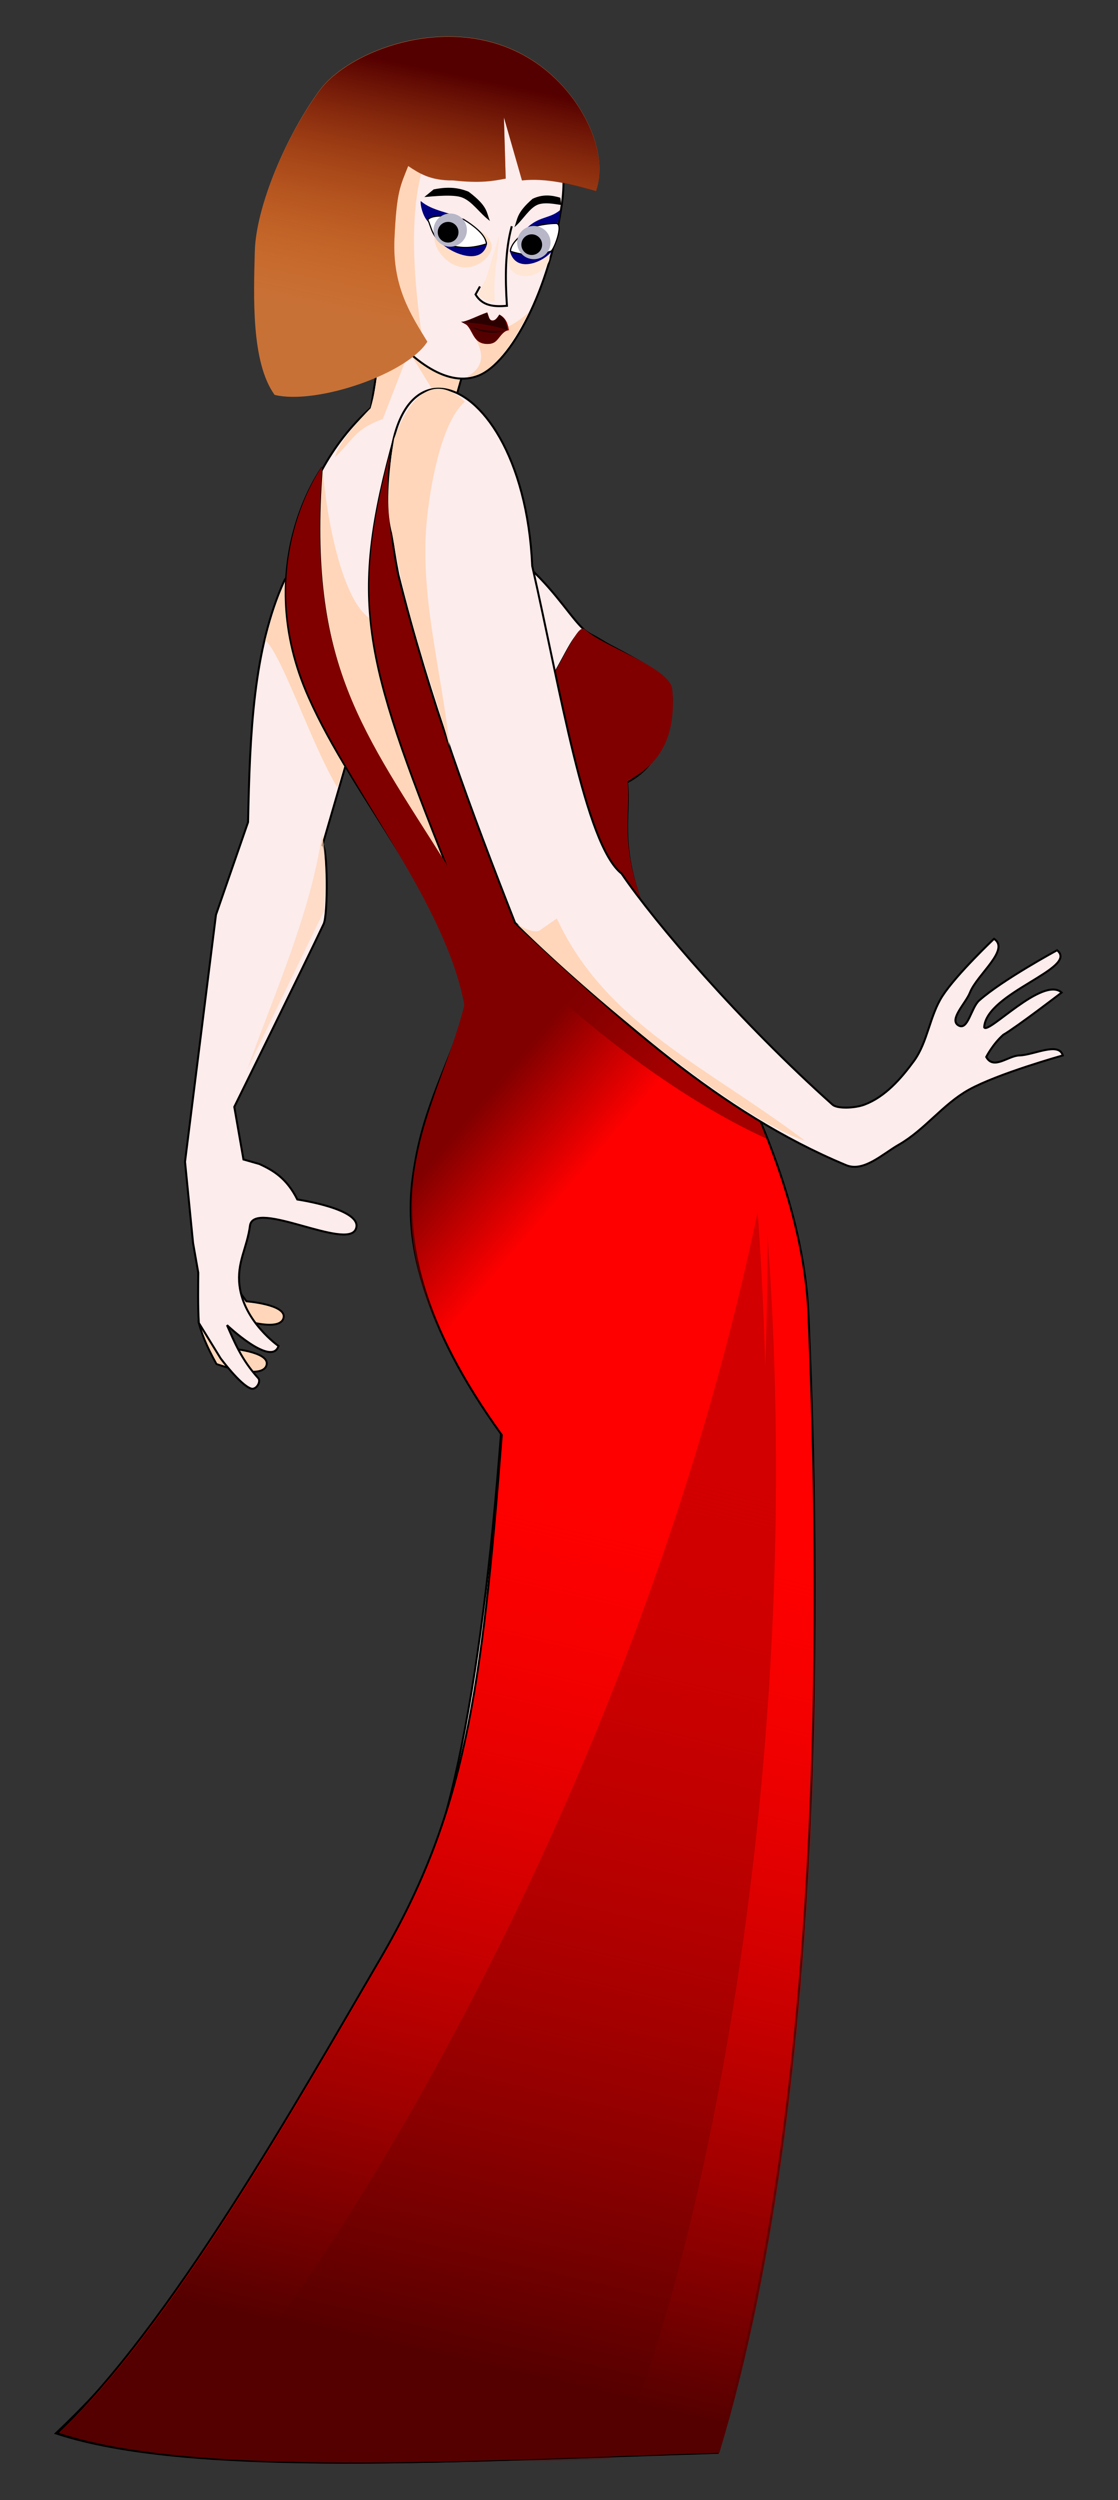 <?xml version="1.0" encoding="UTF-8"?>
<!DOCTYPE svg  PUBLIC '-//W3C//DTD SVG 1.1//EN'  'http://www.w3.org/Graphics/SVG/1.1/DTD/svg11.dtd'>
<svg enable-background="new 0 0 737.316 1648.711" version="1.1" viewBox="0 0 737.32 1648.7" xml:space="preserve" xmlns="http://www.w3.org/2000/svg">
<rect x="0" y="0" width="737.32" height="1648.7" fill="#333333" stroke="none"/>
<g transform="translate(0 -3.4646e-6)">
	<path d="m130.76 870.8 10.439 4.305 10.118 14.064s26.419 2.048 24.528 10.776c-2.335 10.781-33.09-0.42-33.09-0.42-6.832-12.28-10.318-21.18-11.995-28.725z" fill="#FFD6B9" stroke="#000" stroke-width="1.265"/>
	<path d="m139.58 838.37 12.806 5.724 10.118 14.064s26.42 2.048 24.528 10.776c-2.335 10.781-33.09-0.42-33.09-0.42-6.832-12.279-12.685-22.601-14.362-30.144z" fill="#FFD6B9" stroke="#000" stroke-width="1.265"/>
	<path d="m187.77 382.34c-20.972 45.555-22.95 102.48-24.183 159.85l-21.161 61.075-20.404 162.87 5.29 53.534 3.433 19.574c-0.065 8.895-0.291 22.131 0.361 33.147l14.394 23.407s12.951 17.468 19.986 19.886c3.517 1.209 6.832-4.641 4.85-6.825-11.166-12.305-15.74-23.913-20.642-34.978 0 0 29.479 27.86 33.99 13.754 0 0-22.797-15.869-25.714-39.74-1.895-15.505 5.059-24.911 6.945-39.909 3.285-16.947 63.653 16.602 69.709 2.636 5.725-13.205-38.541-19.604-38.541-19.604-7.048-14.1-15.908-19.163-24.938-23.375l-10.58-3.016-6.046-34.685s47.129-95.483 58.947-120.64c2.917-6.21 2.658-51.345-0.756-52.026l26.451-91.235 18.137-74.648c-12.892-60.019-38.572-49.155-69.526-9.048l-2e-3 1e-3z" fill="#FCECEC" stroke="#000" stroke-width="1.317"/>
	<path d="m252.74 218.44-8.093 50.451c-53.001 46.834-66.984 132.42-43.207 186.28 29.002 65.69 94.104 138.48 106.49 205.39-18.222 84.561-84.678 130.82 22.52 284.49-13.047 169.64-36.491 294.83-77.706 344-68.94 139.39-140.9 244.61-215.89 315.64 89.65 29.587 269.3 17.733 433.91 12.796 77.943-256.33 65.07-626.23 59.851-750.69-5.219-124.47-104.42-256.73-104.42-256.73-22.744-51.822-12.359-72.918-15.285-94.181 27.614-14.164 34.285-45.216 31.537-61.571-3.403-13.166-45.566-29.607-56.443-38.418-8.357-6.77-18.003-23.992-37.083-41.735-8.844-34.555-15.188-51.537-29.071-83.396 0 0-5.401-20.935-22.303-17.446l17.195-60.579-62 5.712z" fill="#FCECEC" stroke="#000" stroke-width="1.317"/>
	<path d="m293.87 575.22c-11.572-77.076-57.957-144.16-40-165.55-21.94 5.574-36.944-52.004-40.973-99.412-29.951 70.324 36.546 236.65 80.973 264.96v-4e-3z" fill="#FFD6B9"/>
	<path d="m268.32 229.55 36.917 14.116-9.078 31.154-27.839-45.27z" fill="#FFD6B9"/>
	<path d="m370.62 134.09c-8.167 57.449-33.536 104.64-54.788 113.49-40.069 16.676-95.284-69.417-98.857-109.92-5.335-60.474 28.047-108.73 71.463-108.73 43.415 0 90.728 45.062 82.184 105.17h-2e-3z" fill="#FCECEC" stroke="#000" stroke-width="1.317"/>
	<path d="m278.54 223.16c-11.572-77.076-3.945-117.86 14.012-139.24l-57.805 47.043c3.491 51.452 16.083 50.345 43.793 92.2z" fill="#FFD6B9"/>
	<path d="m192 378.87 37.921 116.51-7.498 23.82c-16.942-28.083-36.076-86.478-47.411-96.972 6.527-24.606 11.841-38.922 16.988-43.362z" fill="#FFD6B9"/>
	<path d="m212.22 308.72s-47.323 64.628-8.511 151.34c29.002 65.69 92.299 135.18 104.68 202.08-19.149 68.788-83.853 136.98 22.52 284.19-13.047 169.64-24.41 250.06-79.813 344.91-55.402 94.844-138.2 242.2-213.18 313.22 89.65 29.587 270.8 18.033 435.41 13.096 77.943-256.33 65.07-626.23 59.851-750.69-5.219-124.47-104.42-256.73-104.42-256.73-22.744-51.822-12.359-72.918-15.285-94.181 27.614-14.164 27.312-45.529 25.606-58.407-1.073-8.097-45.428-39.411-53.148-40.496-7.106-0.997-9.57 9.482-26.682 38.524-60.36-26.513-95.048-171.93-98.835-168.62-30.499 109.61-20.91 145.64 34.739 285.72-56.362-89.935-92.82-133.36-82.946-263.95l4e-3 -8e-3z" fill="#f00" stroke="#000" stroke-width="1.317"/>
	<path d="m277.46 132.57c-0.463 2.711 1.853 12.482 6.549 14.907-0.544-5.087 21.422-3.305 22.06-2.668-9.446-5.009-20.768-5.467-28.609-12.239z" fill="#000080"/>
	<path d="m324.1 164.22c-1.385 6.157-10.546 14.022-20.881 11.708s-17.93-13.931-16.546-20.088c1.385-6.157 10.886-9.273 21.222-6.959 10.335 2.314 17.591 9.181 16.205 15.339z" fill="#FFDEC5"/>
	<path d="m321.12 161.22c-4.656 17.82-34.98 0.311-33.837-7.13-5.337-4.954 35.255-3.169 33.837 7.13z" fill="#000080"/>
	<path d="m290.95 142.47c-4.261-0.022-7.523 0.736-8.849 2.449 2.542 4.707 2.625 12.944 12.189 15.934 6.727 2.294 14.062 3.927 26.483 0-0.274-5.152-6.172-10.638-14.972-16.163-5.327-1.399-10.589-2.198-14.851-2.22z" fill="#fff" stroke="#000" stroke-width=".79"/>
	<path d="m369.39 138.52c0.463 2.711-1.853 12.482-6.549 14.907 0.544-5.087-18.999 1.207-19.638 1.844 10.233-13.784 18.346-9.979 26.187-16.751z" fill="#000080"/>
	<path d="m362.33 170.98c-1.099 6.157-11.022 13.004-19.225 10.69-8.204-2.314-8.619-8.696-7.519-14.854 1.099-6.157 5.676-13.489 13.88-11.175 8.204 2.315 13.964 9.182 12.864 15.339z" fill="#FFE6D5"/>
	<path d="m337.52 149.18c-4.514 16.335-4.378 34.243-3.2 52.502-8.257 0.67-16.054 0.266-20.704-7.492l2.926-5.286" fill="none" stroke="#000" stroke-width="1.317"/>
	<path d="m336.31 165.77c4.657 17.82 30.23 3.098 29.088-4.342 5.337-4.954-30.507-5.957-29.088 4.342z" fill="#000080"/>
	<path d="m366.46 147.34c6.104-0.439-1.813 19.134-3.34 18.382-6.727 2.294-14.062 3.927-26.483 0 0.274-5.152 6.172-10.638 14.972-16.163 5.327-1.399 10.589-2.199 14.851-2.219z" fill="#fff" stroke="#000" stroke-width=".79"/>
	<g transform="matrix(1.422 0 0 1.419 -231.63 -460.7)">
		<ellipse cx="410.48" cy="437.4" rx="7.739" ry="7.721" fill="#B7B7C8"/>
		<ellipse cx="409.5" cy="438.37" rx="4.815" ry="4.804"/>
	</g>
	<path d="m339.24 149.84c5.665-4.681 9.997-13.019 15.843-15.025s15.157 0.851 15.064 0.173l-0.627-4.603c-5.716-1.713-11.629-2.423-18.298 0.722-10.813 9.413-9.781 13.322-11.982 18.733z"/>
	<path d="m323.14 145.71c-6.889-4.933-11.881-13.459-19.153-15.728-7.271-2.27-24.598 0.312-24.061-0.125l6.076-4.955c7.321-1.452 14.833-1.893 23.077 1.551 13.119 9.893 11.59 13.751 14.061 19.257z"/>
	<path d="m308.17 248.38c17.175 0.171 31.12-24.714 40.695-42.573-15.71 14.305-26.176 12.913-37.336 13.6 6.443 11.052 10.059 21.049-3.359 28.973z" fill="#FFD6B9"/>
	<g transform="matrix(1.422 0 0 1.419 -262.91 -483.35)">
		<path d="m398.58 490.05c11.685 1.498 14.134 1.545 22.149 3.877-4.644 1.453-4.365 7.294-10.983 6.504s-5.463-8.956-11.166-10.381z" fill="#a00"/>
		<path d="m398.8 490.12c8.977 5.015 13.01 6.044 22.142 3.973-0.432-2.449-0.956-5.365-4.445-7.301-0.953 1.383-1.886 3.001-3.469 2.735-1.321-0.222-1.419-1.897-2.167-3.734-4.06 1.374-10.173 4.63-12.061 4.327z" fill="#B30000"/>
		
			<linearGradient id="e" x1="18375" x2="18375" y1="2239.9" y2="2321.8" gradientTransform="matrix(.034 .005 .008 -.051 -241.37 506.53)" gradientUnits="userSpaceOnUse">
			<stop stop-color="#2B0000" offset="0"/>
			<stop stop-color="#B30000" stop-opacity="0" offset="1"/>
		</linearGradient>
		<path d="m398.78 490.2c8.977 5.015 12.509 5.941 21.643 3.869-0.697-2.714-0.456-5.262-3.945-7.198-0.953 1.383-1.886 3.001-3.469 2.735-1.321-0.222-1.419-1.897-2.167-3.734-4.06 1.374-10.173 4.63-12.062 4.328z" fill="url(#e)"/>
		
			<linearGradient id="d" x1="18263" x2="18261" y1="2164" y2="2250.9" gradientTransform="matrix(.034 .005 .008 -.051 -237.5 508.35)" gradientUnits="userSpaceOnUse">
			<stop stop-color="#500" offset="0"/>
			<stop stop-color="#a00" stop-opacity="0" offset="1"/>
		</linearGradient>
		<path d="m399.1 490.28c7.507 0.546 13.269 1.333 21.284 3.665-5.226 2.458-3.869 7.188-10.488 6.398-6.619-0.789-5.199-8.109-10.796-10.063z" fill="url(#d)"/>
		
			<path d="m405.99 493.25c4.735 1.4 7.883 1.059 13.201 1.208l0.785-0.433c-4.391 2.019-11.762 1.614-16.1-1.305l2.114 0.53z" fill="#2B0000"/>
		
	</g>
	<g transform="matrix(1.422 0 0 1.419 -264.34 -465.57)">
		<ellipse cx="394.7" cy="435.04" rx="7.739" ry="7.721" fill="#B7B7C8"/>
		<ellipse cx="393.72" cy="436.02" rx="4.815" ry="4.804"/>
	</g>
	<path d="m329.28 155.13c-1.61 21.262-4.052 25.373-2.962 43.632-7.643 0.67-11.065-4.733-11.065-4.733l5.276-10.214" fill="#FFE6D5"/>
	<path d="m252.47 276.28c-17.878 6.611-18.466 12.149-31.491 25.26 2.404-11.544 23.437-32.305 23.437-32.305 2.496-8.766 4.221-17.826 4.51-28.178 14.128 1.804 15.983-7.831 22.37-13.241l-18.826 48.464z" fill="#FFD6B9"/>
	<path d="m298.96 118.84c17.746 1.995 26.13 0.398 34.541-1.188l-1.191-40.405 11.911 41.592c16.278-1.724 32.555 2.498 48.833 7.13 7.582-21.554-4.34-51.011-23.822-71.3-52.699-54.885-136.38-25.119-158.41 4.753s-42.007 76.75-42.774 106.45c-0.768 29.699-2.459 73.113 13.071 94.544 27.235 6.665 87.183-13.53 100.72-35.084-11.26-18.318-23.125-36.661-21.699-68.058s3.782-34.493 9.048-47.939c7.29 4.842 14.585 9.681 29.776 9.507l1e-3 -3e-3z" fill="#C87137"/>
	
		<linearGradient id="c" x1="204.51" x2="259.22" y1="638.99" y2="592.85" gradientTransform="matrix(1.138 0 0 -1.135 130.71 1397.6)" gradientUnits="userSpaceOnUse">
		<stop stop-color="#800000" offset="0"/>
		<stop stop-color="#800000" stop-opacity="0" offset="1"/>
	</linearGradient>
	<path d="m212.5 307.52s-47.323 64.628-8.511 151.34c29.002 65.69 89.876 137 102.26 203.9-18.222 74.658-80.75 144.53 24.943 282.36l202.28-79.462c-5.219-124.47-104.42-256.73-104.42-256.73-22.744-51.822-12.359-72.917-15.285-94.181 28.714-13.725 31.402-40.121 29.56-60.78-3.086-14.571-46.6-27.962-57.089-38.553-4.712-4.758-9.989 10.6-26.694 38.953-60.36-26.513-95.048-171.93-98.835-168.62-30.499 109.61-20.91 145.64 34.739 285.72-56.362-89.935-92.82-133.36-82.946-263.95l-0.01-8e-3z" fill="url(#c)"/>
	<path d="m352.85 601.3-13.436 28.144c28.302 31.155 97.943 90.37 166.26 121.53l-13.511-31.247-139.32-118.43z" enable-background="new    " fill="#800000" opacity=".711"/>
	<path d="m262.59 378.58c20.692 82.897 48.448 156.98 77.084 229.97 67.491 62.441 134.27 124.87 218.4 159.85 11.486 4.775 23.964-7.405 34.764-13.572 16.971-9.691 29.022-26.69 46.099-36.192 19.21-10.689 61.969-22.62 61.969-22.62-2.645-9.179-19.148-0.221-28.717 0-7.263 0.168-16.93 9.771-21.771 1.008 0 0 4.159-8.308 11.191-14.58 9.294-5.455 38.541-27.898 38.541-27.898-12.371-11.142-48.765 28.117-51.077 22.906 1.328-22.933 62.781-38.988 48.055-50.805 0 0-36.169 19.62-51.389 33.176-5.306 4.727-7.332 19.917-13.542 16.456-6.704-3.737 4.678-14.607 7.497-21.734 4.76-12.035 26.65-28.245 15.87-35.439 0 0-24.82 23.495-34.007 37.7-8.501 13.144-9.653 30.339-18.893 42.978-8.519 11.652-18.977 23.547-32.496 28.653-6.597 2.492-18.267 2.812-21.161 0-60.5-54.008-117.13-119.95-139.05-152.31-24.078-19.006-40.516-121.85-58.947-202.82-6.382-144.14-122.59-169.28-88.419 5.278l-3e-3 -4e-3z" fill="#FCECEC" stroke="#000" stroke-width="1.317"/>
	
		<linearGradient id="b" x1="-248.61" x2="-125.51" y1="18.043" y2="553.79" gradientTransform="matrix(1.138 0 0 -1.135 491.36 1557.3)" gradientUnits="userSpaceOnUse">
		<stop stop-color="#500" offset="0"/>
		<stop stop-color="#f00" stop-opacity="0" offset="1"/>
	</linearGradient>
	<path d="m213.3 308.67s-47.323 64.628-8.511 151.34c29.002 65.69 122.06 149.72 134.44 216.62-18.222 84.561-112.93 133.99-7.24 269.65-13.047 169.64-24.41 250.06-79.813 344.91-55.402 94.844-138.2 242.2-213.18 313.22 89.65 29.587 270.8 18.033 435.41 13.097 77.943-256.33 65.07-626.23 59.851-750.69s-104.42-256.74-104.42-256.74c-22.744-51.822-12.359-72.918-15.285-94.181 27.614-14.164 29.54-29.004 26.397-64.338-9.957-7.31-39.887-46.516-98.186-21.002-60.36-26.513-77.482-146.96-81.268-143.65-30.5 109.61-20.91 145.64 34.739 285.72-56.362-89.935-92.82-133.36-82.946-263.95l3e-3 -9e-3z" fill="url(#b)"/>
	<g enable-background="new    " fill="#500" opacity=".263">
		<path d="m499.66 799.12c31.224 425.86-75.976 776.15-104.14 807.57-107.95 5.264-197.72 4.486-273.75-0.866 86.043-85.359 297.44-419.33 377.89-806.71v4e-3z"/>
	
	
		<path d="m506.15 813.83c31.224 425.86-75.976 776.15-104.14 807.57-107.95 5.265-83.956-5.471-159.98-10.823 139.85-59.795 264.46-338.85 264.13-796.75v6e-3z"/>
	</g>
	
		<linearGradient id="a" x1="330.96" x2="300.16" y1="1244.8" y2="1096.2" gradientTransform="matrix(1.138 0 0 -1.135 -76.347 1461.9)" gradientUnits="userSpaceOnUse">
		<stop stop-color="#500" offset="0"/>
		<stop stop-color="#D45500" stop-opacity="0" offset="1"/>
	</linearGradient>
	<path d="m298.98 119.05c17.746 1.995 26.13 0.398 34.541-1.188l-1.191-40.405 11.911 41.592c16.278-1.724 32.555 2.498 48.833 7.13 7.582-21.554-4.34-51.011-23.822-71.302-52.699-54.885-136.38-25.119-158.41 4.753s-42.007 76.75-42.774 106.45c-0.767 29.7-2.459 73.113 13.071 94.544 27.235 6.665 87.183-13.53 100.72-35.084-11.26-18.318-23.125-36.661-21.699-68.058s3.782-34.493 9.048-47.939c7.29 4.842 14.585 9.681 29.776 9.507l1e-3 -1e-3z" fill="url(#a)"/>
	<path d="m212.34 550.44c1.778 7.488 2.811 21.481 1.471 50.016l-50.605 104.45c16.192-45.967 41.614-101.95 49.134-154.46z" enable-background="new    " fill="#FFD6B9" opacity=".711"/>
	<path d="m356.12 613.44c-4.299 2.989-15.069-4.013-15.069-4.013 57.854 56.768 147.93 128.9 189.94 142.92-63.823-48.411-131.43-76.808-163.76-146.64l-11.115 7.728z" fill="#FFD6B9"/>
	<path d="m306.58 264.94c-16.323-15.68-33.805-11.156-46.706 24.466-5.14 31.14-4.694 49.991-1.285 62.326 11.78 66.909 26.129 95.306 37.909 140.71-5.197-50.193-20.341-101.16-14.778-151.64 2.914-26.453 10.443-63.35 24.86-75.869z" fill="#FFD6B9"/>
</g>
</svg>
